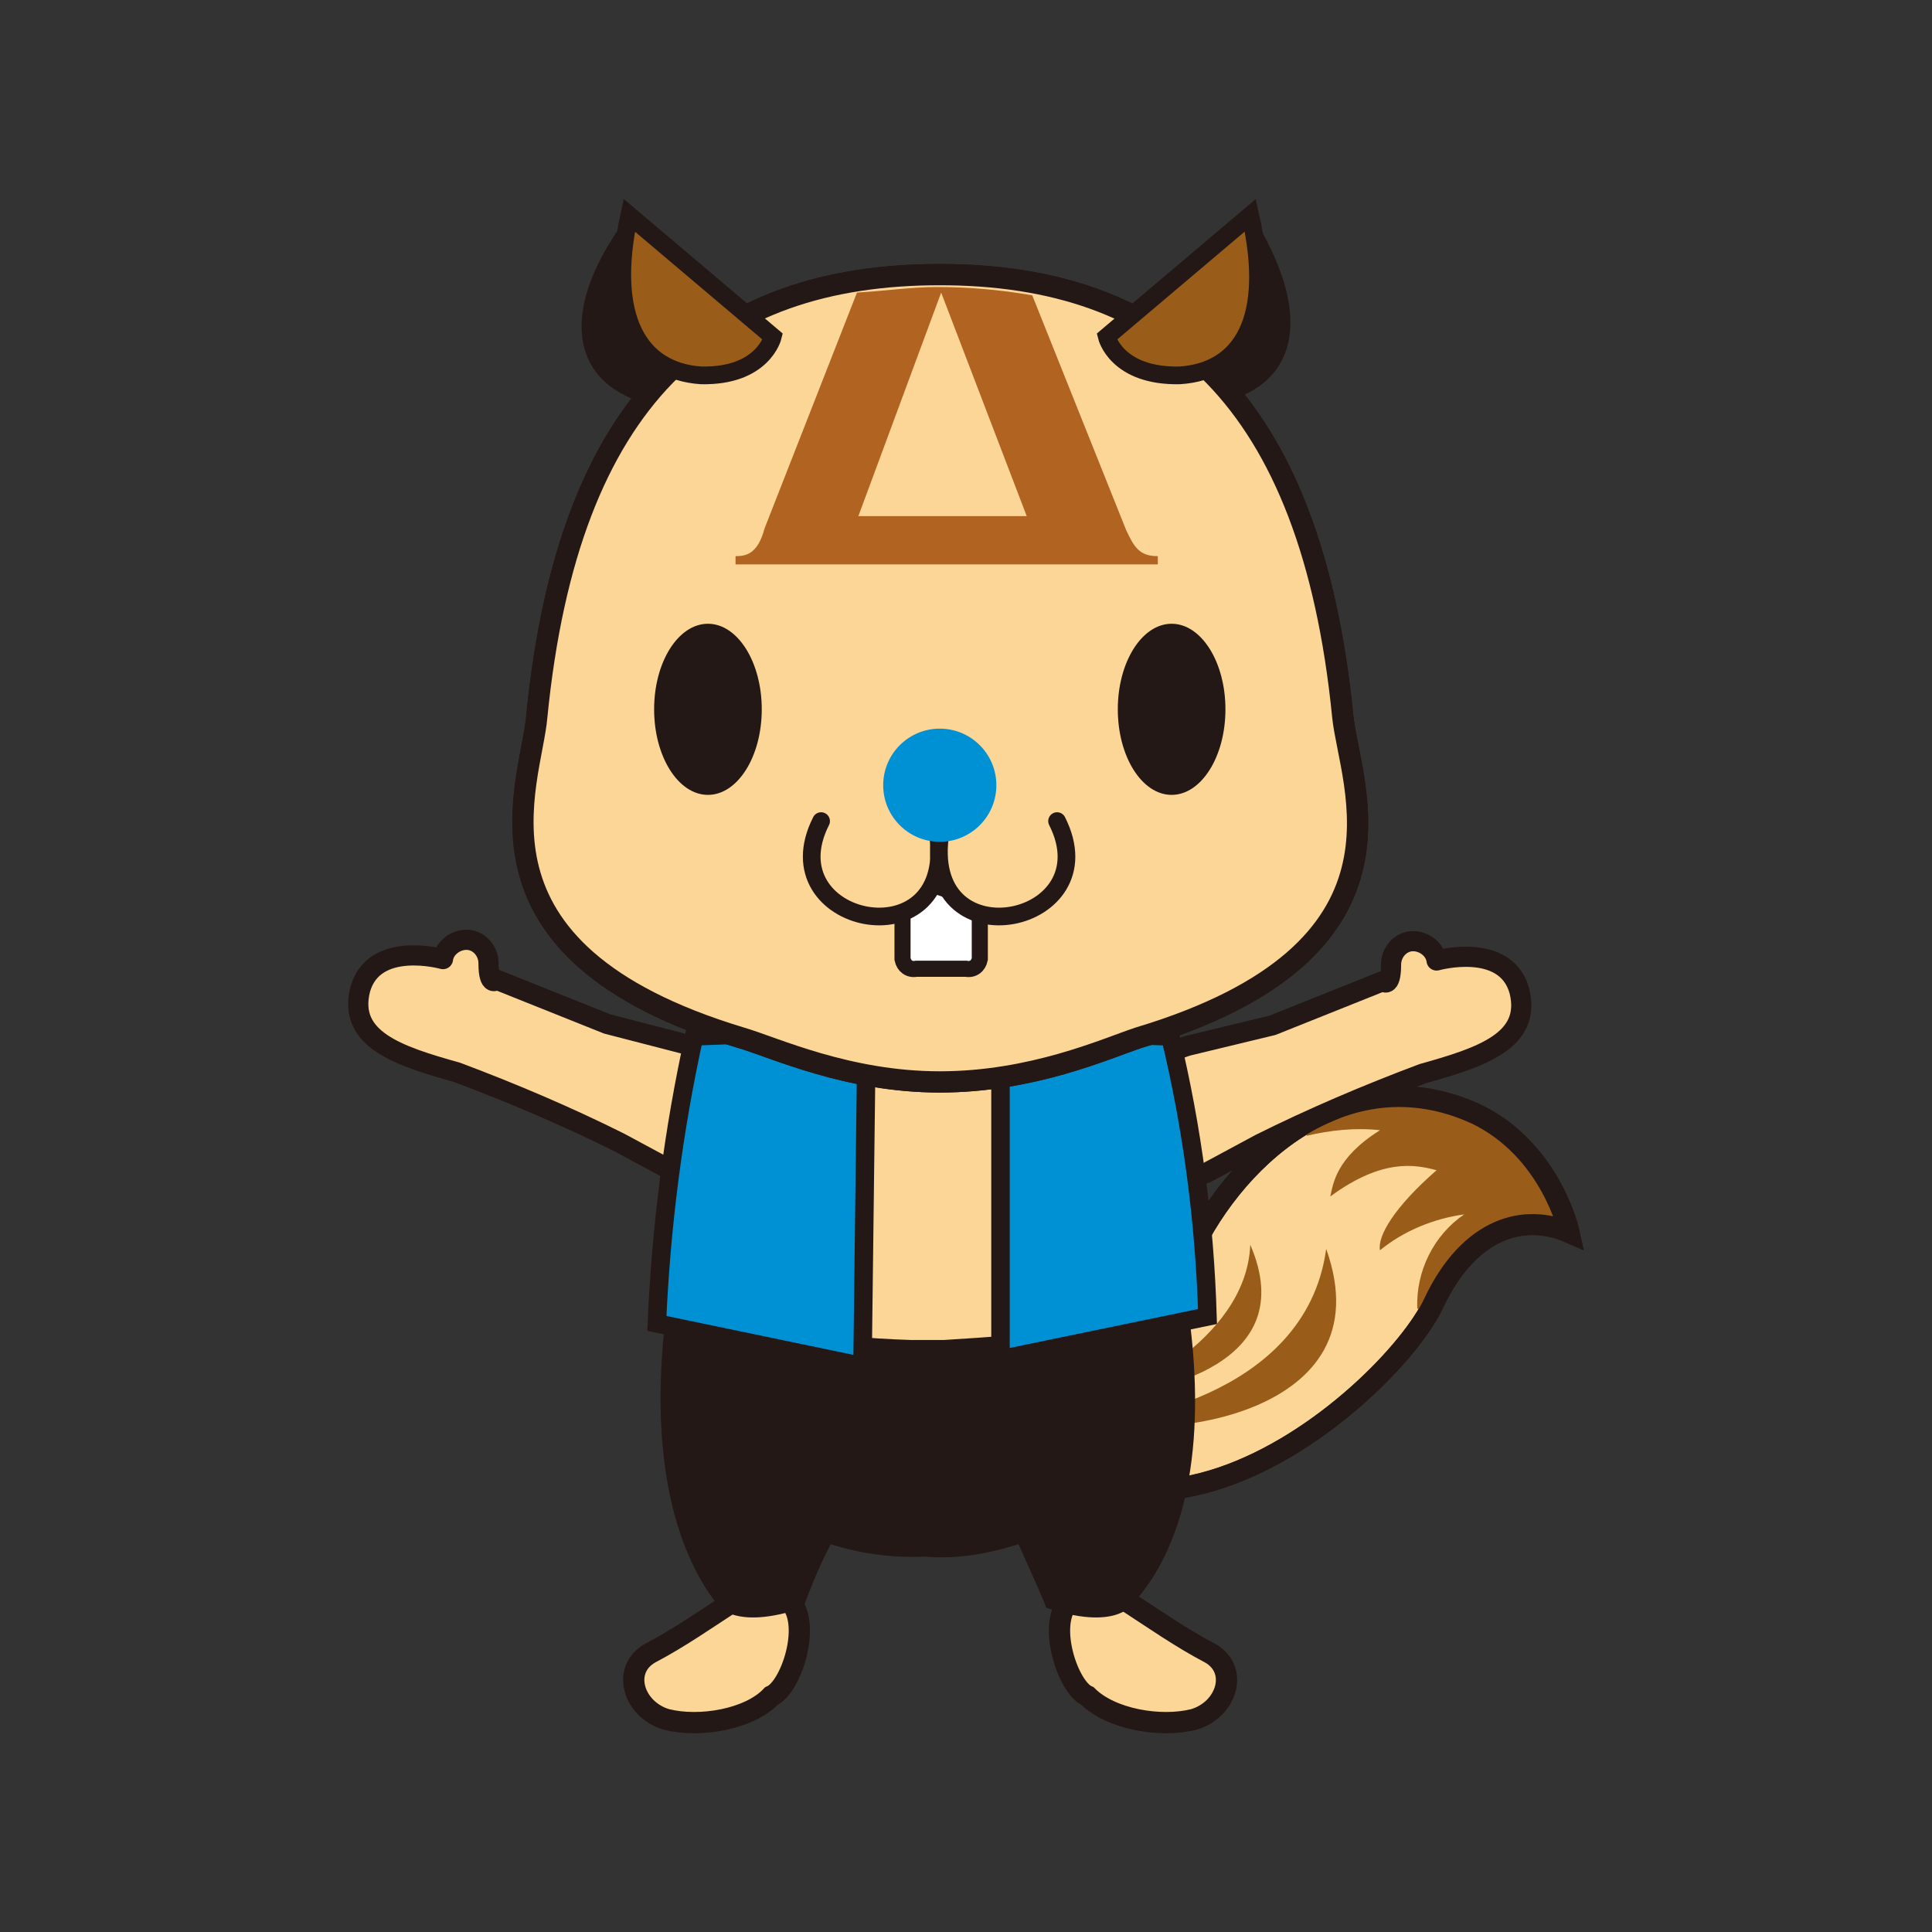 <?xml version="1.0" encoding="utf-8"?>
<!-- Generator: Adobe Illustrator 19.2.1, SVG Export Plug-In . SVG Version: 6.00 Build 0)  -->
<svg version="1.1" id="キャラクター画像" xmlns="http://www.w3.org/2000/svg" xmlns:xlink="http://www.w3.org/1999/xlink"
	 x="0px" y="0px" viewBox="0 0 140 140" style="enable-background:new 0 0 140 140;" xml:space="preserve">
<rect x="0" y="0" width="140" height="140" fill="#333333" stroke="none"/>
<style type="text/css">
	.st0{fill:#FCD697;stroke:#231815;stroke-width:1.54;}
	.st1{fill:#995D19;}
	.st2{fill:none;stroke:#231815;stroke-width:1.511;}
	.st3{fill:#FCD697;stroke:#231815;stroke-width:1.462;stroke-linecap:round;stroke-linejoin:round;}
	.st4{fill:#FCD697;}
	.st5{fill:#231815;}
	.st6{fill:#0090D4;stroke:#231815;stroke-width:1.339;}
	.st7{fill:#995D19;stroke:#231815;stroke-width:1.283;}
	.st8{fill:#FFFFFF;stroke:#231815;stroke-width:1.166;}
	.st9{fill:#FCD697;stroke:#231815;stroke-width:1.282;stroke-linecap:round;}
	.st10{fill:#0090D4;}
	.st11{fill:#B16321;}
</style>
<title>intro_ririsu_000</title>
<path class="st0" d="M72.5,96.5c3.6,3.9,10.3,2.4,13.4-4.9c3.2-7.5,11.5-15.2,21-10.9c5.5,2.6,6.8,8.6,6.8,8.6
	c-3.2-1.4-7.2-0.4-9.8,5.1c-3.1,6.8-25.9,27.1-35.8-0.4L72.5,96.5z"/>
<path class="st1" d="M80.7,101.2c2.9-0.4,13.7-2.2,9.9-11C90.3,97.4,80.7,101.2,80.7,101.2z"/>
<path class="st1" d="M80.3,103c3.2,1.3,20.2-0.2,15.8-12.5C94.6,101.6,80.3,103,80.3,103z"/>
<path class="st1" d="M113.8,89.3c0,0-1.2-6.1-6.8-8.6c-4-2-8.8-1.6-12.5,0.9l0.2,0.7c1.7-0.4,3.5-0.6,5.3-0.4
	c-3.2,2-3.4,3.9-3.6,4.8c3.8-2.8,6.2-2.3,7.7-1.9c-3.1,2.7-4.3,4.8-4.1,5.8c1.7-1.4,3.9-2.3,6.1-2.6c-2.2,1.5-3.5,4.1-3.4,6.8
	l0.6,0.6c0.3-0.5,0.4-0.6,0.6-1C106.6,88.9,110.6,87.7,113.8,89.3z"/>
<path class="st2" d="M72.5,96.5c3.6,3.9,10.3,2.4,13.4-4.9c3.2-7.5,11.5-15.2,21-10.9c5.5,2.6,6.8,8.6,6.8,8.6
	c-3.2-1.4-7.2-0.4-9.8,5.1c-3.1,6.8-25.9,27.1-35.8-0.4L72.5,96.5z"/>
<path class="st3" d="M86.4,75.7l5.8-1.4l8-3.2c0,0,0.6,0.6,0.6-1.2c0-0.9,0.7-1.7,1.6-1.7c0.8,0,1.6,0.6,1.7,1.4c0,0,5-1.4,6,2.2
	c0.9,3.6-2.7,4.8-7,6c-4,1.5-8,3.2-11.8,5.1L87.4,85C82.4,86.8,80.7,76.9,86.4,75.7z"/>
<path class="st3" d="M49.8,75.7L44,74.2L36,71c0,0-0.6,0.6-0.6-1.2c0-0.9-0.7-1.7-1.6-1.7c-0.8,0-1.6,0.6-1.7,1.4c0,0-5-1.4-6,2.2
	c-0.9,3.6,2.7,4.8,7,6c4,1.5,8,3.2,11.8,5.1l3.9,2.1C53.9,86.8,55.6,76.9,49.8,75.7z"/>
<path class="st0" d="M53.2,116c-2,1.3-4,2.7-6.1,3.8c-2.1,1.2-1.2,4.1,1.2,4.8c2.4,0.6,6,0,7.6-1.7c1.4-0.6,2.9-5.1,1.4-6.8
	L53.2,116C53.2,116,53.2,116,53.2,116z"/>
<path class="st0" d="M81.6,116c2,1.3,4,2.7,6.1,3.8c2.1,1.2,1.2,4.1-1.2,4.8c-2.4,0.6-6,0-7.7-1.7c-1.4-0.6-2.9-5.1-1.4-6.8
	C77.5,116,81.6,116,81.6,116z"/>
<rect x="54.1" y="71.8" class="st4" width="26.5" height="28.7"/>
<path class="st5" d="M86,94.2c-2.7,0.8-5.4,1.5-8.2,2c-3.1,0.5-6.2,0.7-9.4,0.9H66c-3.2-0.1-6.3-0.4-9.4-0.9c-2.8-0.5-5.5-1.1-8.2-2
	c-1.4,9.8,0,17.5,3.6,22.1c0,0,1.2,1.9,6.2,0.2c0.6-1.6,1.2-3.1,2-4.6c2.2,0.7,4.5,1,6.8,0.9c2.3,0.2,4.6-0.2,6.8-0.9
	c0,0,2.1,4.6,2,4.6c5,1.7,6.2-0.2,6.2-0.2C86.2,111.8,87.5,103.9,86,94.2z"/>
<path class="st6" d="M50.3,75.1l12.5-0.5L62.5,99l-14.9-3.1C47.9,88.9,48.8,81.9,50.3,75.1z"/>
<path class="st6" d="M84.8,75.1l-12.3-0.4v23.8l15-3.1C87.3,88.6,86.4,81.7,84.8,75.1z"/>
<path class="st5" d="M51.4,28.3l-6.3-12.1c-4.4,6.2-3.6,10.8,0.5,12.6C49.6,30.7,51.4,28.3,51.4,28.3z"/>
<path class="st5" d="M83.8,27.7l7.3-11.5c3.9,6.6,2.8,11-1.4,12.6C85.6,30.4,83.8,27.7,83.8,27.7z"/>
<path class="st0" d="M97.3,51.9c-2.3-23.1-12.8-32-29.2-32s-26.9,8.8-29.2,32c-0.4,4.9-6.1,17,14.8,23.3c2.4,0.7,7.7,3.2,14.4,3.2
	s12-2.4,14.4-3.2C103.5,68.9,97.8,56.9,97.3,51.9z"/>
<path class="st0" d="M97.3,51.9c-2.3-23.1-12.8-32-29.2-32s-26.9,8.8-29.2,32c-0.4,4.9-6.1,17,14.8,23.3c2.4,0.7,7.7,3.2,14.4,3.2
	s12-2.4,14.4-3.2C103.5,68.9,97.8,56.9,97.3,51.9z"/>
<path class="st7" d="M56,24.4l-10.4-8.8C44,23,46.3,26.9,50.8,27.2C55.3,27.3,56,24.4,56,24.4z"/>
<path class="st7" d="M80.2,24.4l10.4-8.8c1.7,7.5-0.6,11.3-5.1,11.6C80.9,27.3,80.2,24.4,80.2,24.4z"/>
<ellipse class="st5" cx="51.3" cy="51.4" rx="3.9" ry="6.2"/>
<ellipse class="st5" cx="84.9" cy="51.4" rx="3.9" ry="6.2"/>
<path class="st8" d="M71,69.5c-0.1,0.5-0.5,0.8-1,0.7h-3.6c-0.5,0.1-0.9-0.2-1-0.7v-3.9c0-0.4,1.9-1.4,2.4-1.4l0.9,0.3
	c0.6,0,2.3,0.9,2.3,1.3C71,65.6,71,69.5,71,69.5z"/>
<path class="st9" d="M59.5,59.5c-3.8,7.5,9.6,10.3,8.5,1.2"/>
<path class="st9" d="M76.6,59.5c3.8,7.5-9.6,10.3-8.5,1.2"/>
<circle class="st10" cx="68.1" cy="56.9" r="4.1"/>
<path class="st11" d="M62.1,21.2l-6.7,17.1l0,0c-0.5,1.9-1.4,2-2.1,2v0.6h30.6v-0.6c-1.3,0-1.7-0.6-2.3-1.9l-6.8-17
	c-2.3-0.4-4.6-0.6-6.9-0.6C66,20.8,64,21.1,62.1,21.2z M62.2,37.4l6-16.2l6.2,16.2C74.4,37.4,62.2,37.4,62.2,37.4z"/>
</svg>
